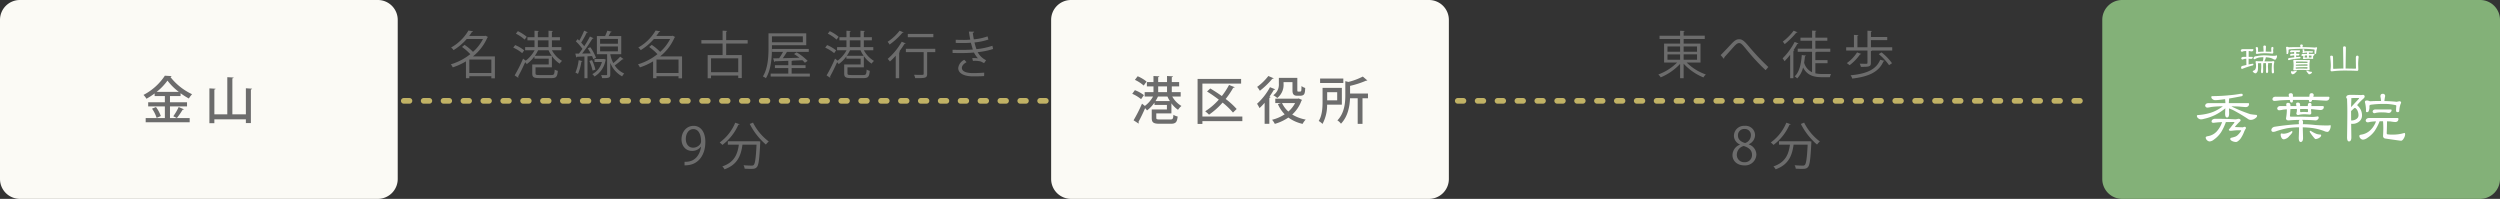 <svg id="subway_ol" xmlns="http://www.w3.org/2000/svg" xmlns:xlink="http://www.w3.org/1999/xlink" width="880" height="70" viewBox="0 0 880 70">
  <rect x="0" y="0" width="880" height="70" fill="#333333" stroke="none"/>
  <defs>
    <clipPath id="clip-path">
      <rect id="長方形_625" data-name="長方形 625" width="880" height="70" fill="none"/>
    </clipPath>
  </defs>
  <line id="線_10" data-name="線 10" x1="721.629" transform="translate(10.5 35.5)" fill="none" stroke="#c1b265" stroke-linecap="round" stroke-width="2" stroke-dasharray="2 5"/>
  <g id="グループ_3340" data-name="グループ 3340">
    <g id="グループ_3339" data-name="グループ 3339" clip-path="url(#clip-path)">
      <path id="パス_24205" data-name="パス 24205" d="M7,0H133a7,7,0,0,1,7,7V63a7,7,0,0,1-7,7H7a7,7,0,0,1-7-7V7A7,7,0,0,1,7,0" fill="#fbfaf5"/>
      <path id="パス_24206" data-name="パス 24206" d="M59.833,41.55h6.932v1.494H51.28V41.55h6.752V37.463h-5.87V35.986h5.87V33.825h-3.6V32.89a24.755,24.755,0,0,1-2.881,1.872,6.637,6.637,0,0,0-1.044-1.351,20.156,20.156,0,0,0,7.526-6.769l2.341.143a.417.417,0,0,1-.4.307,21.007,21.007,0,0,0,7.634,6.067,10.421,10.421,0,0,0-1.134,1.513,26.151,26.151,0,0,1-2.917-1.855v1.008H59.833v2.161h6v1.477h-6Zm-4.7-.054a11.826,11.826,0,0,0-1.62-3.241l1.386-.576a11.733,11.733,0,0,1,1.71,3.169Zm7.8-9.165A20.207,20.207,0,0,1,58.95,28.37a19.306,19.306,0,0,1-3.8,3.961ZM61,40.92a18.88,18.88,0,0,0,1.891-3.241l1.818.774c-.054.126-.216.18-.432.18a25.816,25.816,0,0,1-2.017,2.917Z" fill="#6c6c6c"/>
      <path id="パス_24207" data-name="パス 24207" d="M86.546,31.07l2.2.145c-.018.143-.127.251-.432.288V43.314H86.546V42H75.455v1.368H73.708V31.106l2.179.126c-.018.162-.144.252-.432.288v8.734H80.01V27.164l2.233.126c-.018.161-.144.252-.45.3V40.254h4.753Z" fill="#6c6c6c"/>
      <path id="パス_24208" data-name="パス 24208" d="M377,0H503a7,7,0,0,1,7,7V63a7,7,0,0,1-7,7H377a7,7,0,0,1-7-7V7a7,7,0,0,1,7-7" fill="#fbfaf5"/>
      <path id="パス_24209" data-name="パス 24209" d="M399.482,31.737a12.249,12.249,0,0,1,3.169,1.746l-.99,1.423a12.614,12.614,0,0,0-3.115-1.89ZM415.6,33.97h-2.971a8.888,8.888,0,0,0,3.241,3.331,6.15,6.15,0,0,0-1.206,1.35,9.6,9.6,0,0,1-2.323-2.287v3.547h-5.329V41.46c0,.522.2.594,1.314.594h3.619c.847,0,1.009-.2,1.1-1.638a4.559,4.559,0,0,0,1.494.594c-.216,2.07-.738,2.556-2.467,2.556H408.2c-2.2,0-2.791-.45-2.791-2.088V38.543h5.348v-1.6h-4.376v-.828a12.043,12.043,0,0,1-2.628,2.755,7.808,7.808,0,0,0-.667-.792c-.756,1.746-1.656,3.583-2.358,4.862a.576.576,0,0,1,.108.324.491.491,0,0,1-.054.233l-1.765-1.152a54.671,54.671,0,0,0,2.971-5.852l1.009.792a10.484,10.484,0,0,0,2.881-3.312h-2.954V32.421h3.1v-2H403.7v-1.53h2.323V26.749l2.07.126c-.018.145-.126.253-.414.289v1.729h3.115V26.749l2.088.126c-.018.145-.126.253-.414.307v1.711h2.593v1.53h-2.593v2H415.6Zm-15.142-7.13a12.68,12.68,0,0,1,3.133,1.872l-1.008,1.4a12.965,12.965,0,0,0-3.1-2Zm7.148,7.13a12.6,12.6,0,0,1-.864,1.6H411.8a10.676,10.676,0,0,1-.864-1.6Zm.072-1.549h3.115v-2h-3.115Z" fill="#6c6c6c"/>
      <path id="パス_24210" data-name="パス 24210" d="M437.306,41.01v1.639H423.244v.972h-1.693V27.794h15.322v1.639H423.244V41.01Zm-11.29-9.867c1.3.774,2.719,1.692,4.069,2.665a25.346,25.346,0,0,0,2.539-3.907c.882.36,1.44.576,2,.792a.493.493,0,0,1-.523.18,28.1,28.1,0,0,1-2.664,3.961,27.658,27.658,0,0,1,3.871,3.53l-1.3,1.259a25.714,25.714,0,0,0-3.656-3.51,26.14,26.14,0,0,1-4.771,4.249,14.938,14.938,0,0,0-1.35-1.189,22.987,22.987,0,0,0,4.789-4.1c-1.368-1.045-2.791-2.035-4.141-2.864Z" fill="#6c6c6c"/>
      <path id="パス_24211" data-name="パス 24211" d="M445.148,36.184a22.206,22.206,0,0,1-1.8,1.872,11.706,11.706,0,0,0-.865-1.53,21.931,21.931,0,0,0,4.556-5.834l1.836.738a.444.444,0,0,1-.467.162c-.451.792-.991,1.62-1.549,2.413l.378.126c-.035.126-.161.252-.432.27v9.183h-1.657Zm3.2-8.625a.438.438,0,0,1-.468.145,28.534,28.534,0,0,1-4.411,4.249,8.894,8.894,0,0,0-.954-1.368,19.016,19.016,0,0,0,3.942-3.836Zm8.8,7.095,1.188.521a.456.456,0,0,1-.216.235,11.974,11.974,0,0,1-3.259,4.9,13.808,13.808,0,0,0,4.753,1.782,6.557,6.557,0,0,0-1.1,1.513,13.419,13.419,0,0,1-5.005-2.232,16.559,16.559,0,0,1-4.772,2.232,6.94,6.94,0,0,0-.972-1.44,14.428,14.428,0,0,0,4.447-1.927,11.985,11.985,0,0,1-2.393-3.6l1.116-.36h-2.034V34.725h7.939ZM451.81,28.91v.558a5.869,5.869,0,0,1-2.215,5.024,7.486,7.486,0,0,0-1.4-.973,4.518,4.518,0,0,0,1.963-4.069V27.4h6.5v4.178c0,.594.053.666.36.666.882,0,.972,0,1.045-.45.035-.252.053-.811.071-1.513a3.87,3.87,0,0,0,1.3.684c-.09,1.873-.143,2.737-1.836,2.737h-1.026c-1.621,0-1.621-1.189-1.621-2.124V28.91Zm-.539,7.364a9.269,9.269,0,0,0,2.232,2.989,10.068,10.068,0,0,0,2.376-2.989Z" fill="#6c6c6c"/>
      <path id="パス_24212" data-name="パス 24212" d="M472.33,36.851h-5.186a13.969,13.969,0,0,1-1.62,6.769,6.873,6.873,0,0,0-1.333-1.044c1.243-1.963,1.351-4.771,1.351-6.86V30.927h6.788Zm.522-7.635h-8.175V27.65h8.175Zm-2.161,3.241h-3.528V35.32h3.528Zm10.84.469v1.656H479.6V43.6h-1.692V34.582h-2.7c-.109,2.826-.72,6.41-3.187,8.967a4.371,4.371,0,0,0-1.261-1.171c2.521-2.61,2.791-6.193,2.791-8.931V28.569l1.1.269a23.331,23.331,0,0,0,5.059-1.891l1.6,1.37c-.071.071-.179.071-.431.071a31.737,31.737,0,0,1-5.654,1.837v2.7Z" fill="#6c6c6c"/>
      <path id="パス_24213" data-name="パス 24213" d="M747,0H873a7,7,0,0,1,7,7V63a7,7,0,0,1-7,7H747a7,7,0,0,1-7-7V7a7,7,0,0,1,7-7" fill="#83b178"/>
      <path id="パス_24214" data-name="パス 24214" d="M789.525,17.292h3.446c.138,0,.214.055.222.168a.712.712,0,0,1-.168.462.69.69,0,0,1-.489.181,3.056,3.056,0,0,1-.559-.111,3.255,3.255,0,0,0-.435-.028l-.015,2.058H792.8a.169.169,0,0,1,.169.168.515.515,0,0,1-.155.378.609.609,0,0,1-.448.168c-.065,0-.233-.015-.505-.042-.111,0-.228-.005-.349-.015L791.5,22.7q.938-.2,1.471-.267a.2.2,0,0,1,.222.225.347.347,0,0,1-.279.378,29.224,29.224,0,0,0-3.612,1.2q-.434,0-.434-.322a.946.946,0,0,1,.113-.5c.037-.094.148-.163.335-.21l1.415-.336-.029-2.185a3.325,3.325,0,0,0-.994.155.848.848,0,0,1-.294.126.462.462,0,0,1-.49-.449.519.519,0,0,1,.238-.363.977.977,0,0,1,.531-.126H790.7l-.028-2.072a3.83,3.83,0,0,0-1.106.14,1.062,1.062,0,0,1-.322.126.445.445,0,0,1-.49-.434.628.628,0,0,1,.238-.378,1.069,1.069,0,0,1,.531-.112m7.379,2.183q.867,0,2.03.1c.6.047,1.106.069,1.526.069a3.252,3.252,0,0,0,.939-.168c.074,0,.111.094.111.281a1.79,1.79,0,0,1-.294.91q-.21.349-.364.349a1.379,1.379,0,0,1-.686-.237,4.4,4.4,0,0,0-1.441-.49,10.62,10.62,0,0,0-1.162-.14v.1a.969.969,0,0,1-.071.307,7.917,7.917,0,0,1-.433,1.037l2.422.028a2.681,2.681,0,0,0,.6-.112c.326,0,.49.107.49.322a6.008,6.008,0,0,0-.211,1.708q0,.617.1,1.736c0,.364-.144.546-.435.546a.341.341,0,0,1-.307-.2,2.632,2.632,0,0,1-.069-.672,24.06,24.06,0,0,1,.111-2.632c0-.075-.111-.112-.336-.112-.363,0-.723.005-1.078.013a.77.77,0,0,1,.043.267,6.93,6.93,0,0,0-.071.924l.071,1.54c0,.514-.146.77-.435.77-.223,0-.336-.256-.336-.77.029-.653.042-1.167.042-1.54,0-.271-.013-.579-.042-.924a.773.773,0,0,1,.042-.267h-.994a.756.756,0,0,1,.027.21,7.588,7.588,0,0,0-.069.967l.015,1.61c0,.5-.146.755-.435.755-.223,0-.336-.251-.336-.755q.1-1.036.1-1.61c0-.29-.014-.611-.042-.967a.636.636,0,0,1,.028-.2l-1.134.027v1.681a4.042,4.042,0,0,1-.1.951,1.687,1.687,0,0,1-.365.687.647.647,0,0,1-.406.238,1.1,1.1,0,0,1-.6-.252c-.252-.2-.377-.346-.377-.448s.074-.168.222-.225a1.273,1.273,0,0,0,.673-.475,2.59,2.59,0,0,0,.252-1.4,4.7,4.7,0,0,0-.168-1.189q0-.322.449-.322a.539.539,0,0,1,.265.055l1.834.015a4.624,4.624,0,0,0,.2-1.33v-.112a13.257,13.257,0,0,0-1.525.112,5.221,5.221,0,0,0-1.484.6c-.289,0-.434-.111-.434-.336a.578.578,0,0,1,.182-.419.787.787,0,0,1,.631-.281,17.691,17.691,0,0,1,2.841-.336m.224-3.443q.491,0,.49.434l-.1,1.708c.541,0,1.121.014,1.736.042.186,0,.28-.07.28-.21a4.637,4.637,0,0,1-.055-.827q0-.657.376-.657.393,0,.393.434a4.318,4.318,0,0,0-.111.924,5.2,5.2,0,0,1,.054.56q0,.433-.391.434a26.109,26.109,0,0,0-2.842-.113,14,14,0,0,0-2.506.225c-.262,0-.391-.144-.391-.434a1.446,1.446,0,0,0,.111-.533,5.555,5.555,0,0,0-.168-1.119q0-.323.336-.322c.3,0,.463.126.49.378v1.105c0,.141.074.211.225.211a15.51,15.51,0,0,1,1.735-.1l-.1-1.708a.384.384,0,0,1,.435-.434" fill="#fff"/>
      <path id="パス_24215" data-name="パス 24215" d="M810.106,15.654q.49,0,.49.434a4.279,4.279,0,0,0-.126.49q2.492.029,4.341.168l.489-.112c.215,0,.322.089.322.266a.57.57,0,0,1-.07.252,6.548,6.548,0,0,0-.252,1.512q0,.323-.336.322c-.176,0-.266-.094-.266-.28a10.813,10.813,0,0,1,.056-1.148c0-.028-.08-.075-.238-.14a31.442,31.442,0,0,0-4.088-.238q-2.239,0-4.185.154c-.4.018-.625.094-.672.224l-.014.056a2.9,2.9,0,0,1-.154,1.26q-.07.168-.336.168c-.141,0-.211-.056-.211-.168a11.061,11.061,0,0,0-.168-2.072q0-.336.322-.336a.8.8,0,0,1,.379.07.781.781,0,0,0,.336.1q1.512-.056,3.934-.056h.126a2.519,2.519,0,0,0-.126-.435c0-.326.148-.489.447-.489m-3.5,2.071h2.842c.1,0,.154.076.154.225a.374.374,0,0,1-.125.266.512.512,0,0,1-.365.168,4.974,4.974,0,0,0-.825-.1l-.015.644h.953c.111,0,.168.075.168.224a.321.321,0,0,1-.141.252.451.451,0,0,1-.349.182,3.149,3.149,0,0,0-.645-.1l-.013.616q.712-.071,1.2-.084c.214,0,.322.075.322.224,0,.187-.069.294-.209.322a26.81,26.81,0,0,0-2.675.322,9.3,9.3,0,0,0-.952.224.786.786,0,0,1-.209.056c-.215,0-.322-.089-.322-.266a.458.458,0,0,1,.377-.49q1.009-.14,1.806-.238l-.027-.686a6.24,6.24,0,0,0-1.064.153c-.262,0-.393-.092-.393-.279a.394.394,0,0,1,.168-.294.488.488,0,0,1,.336-.14h.938l-.014-.644a8.515,8.515,0,0,0-1.035.154q-.393,0-.393-.28a.394.394,0,0,1,.168-.294.489.489,0,0,1,.336-.141m-.056,7.336a2.948,2.948,0,0,0,.49.057,4.177,4.177,0,0,0,1.316-.28c.066,0,.1.055.1.168s-.172.327-.518.644a1.43,1.43,0,0,1-.9.5.5.5,0,0,1-.406-.224,1.117,1.117,0,0,1-.2-.658c0-.14.037-.211.112-.211m1.093-4a2.729,2.729,0,0,1,.392.028,4.843,4.843,0,0,0,.587.028h2c.449,0,.985.019,1.611.056a2.744,2.744,0,0,0,.49-.056c.261,0,.391.111.391.336a.479.479,0,0,1-.041.1,2.285,2.285,0,0,0-.084.56q-.044.546-.043,1.161,0,.393.056,1.079c0,.252-.131.377-.392.377q-1.358-.111-2.45-.111a16.365,16.365,0,0,0-1.763.056q-.309.027-.756.112-.393,0-.393-.322a11.952,11.952,0,0,0,.112-1.512,11.881,11.881,0,0,0-.112-1.5.347.347,0,0,1,.393-.392m2.519,3.066q.842,0,1.848.056.225,0,.225-.168v-.378q-2.59,0-4.047.112H808.1c-.009.075-.019.149-.027.224,0,.14.107.21.322.21q.756-.057,1.763-.056m-2.015-.981h4.088v-.489q-2.563,0-3.99.112a.239.239,0,0,1-.084-.014c0,.14-.005.27-.014.391m.041-.979h4.047v-.336a.1.1,0,0,0-.113-.112q-1.26-.055-3.668-.056c-.177,0-.266.074-.266.224Zm2.576-4.816c.252,0,.379.088.379.266a1.28,1.28,0,0,1-.057.336.1.1,0,0,0,.112.111,13.216,13.216,0,0,1,1.33-.055q.364,0,1.512.055c.076,0,.113.052.113.155a.3.3,0,0,1-.127.266.447.447,0,0,1-.266.07c-.41-.037-.756-.056-1.035-.056v.49h1.805c.113,0,.168.074.168.224a.319.319,0,0,1-.139.252.531.531,0,0,1-.3.181,2.557,2.557,0,0,1-.056.393,3.739,3.739,0,0,0,.056.476c0,.149-.094.224-.279.224q-.672-.056-1.4-.056-.462,0-1.554.112c-.252,0-.377-.093-.377-.28a2.232,2.232,0,0,0,.111-.546,1.642,1.642,0,0,0-.041-.308c-.076.009-.154.024-.238.042-.252,0-.379-.094-.379-.28a.446.446,0,0,1,.154-.308.523.523,0,0,1,.336-.126h1.5l-.014-.476q-.365.013-.7.056a2.055,2.055,0,0,0-.532.112.557.557,0,0,1-.14.028c-.149,0-.223-.07-.223-.21a.45.45,0,0,1,.07-.182,1,1,0,0,0,.041-.28,1.047,1.047,0,0,0-.041-.252.752.752,0,0,1-.07-.224q0-.21.279-.21m.532,2.211a.287.287,0,0,1,.015.084,1.033,1.033,0,0,1-.113.435c0,.112.051.168.154.168h.77l-.028-.714h-.349a4.268,4.268,0,0,0-.449.027m.714,5.279a.526.526,0,0,1,.07.013,5.7,5.7,0,0,0,.966.351,2.518,2.518,0,0,0,.658.07c.075,0,.113.056.113.168a.535.535,0,0,1-.252.406,1.488,1.488,0,0,1-.729.308.251.251,0,0,1-.181-.084,9.52,9.52,0,0,1-.756-.952.244.244,0,0,1-.043-.112c0-.113.052-.168.154-.168m.715-4.592h.825c.075,0,.112-.056.112-.168v-.49c-.271-.019-.583-.032-.937-.042Z" fill="#fff"/>
      <path id="パス_24216" data-name="パス 24216" d="M820.662,19.588q.5,0,.546.435.055.964.056,3.989c0,.149.093.224.28.224q1.665-.1,3.332-.112l-.112-7.322c0-.326.149-.49.448-.49.364,0,.546.164.546.49l-.112,7.322q1.567.015,3.387.056c.188,0,.281-.088.281-.266q-.057-1.2-.056-3.5,0-.826.49-.826c.326,0,.49.182.49.546a20.865,20.865,0,0,0-.168,2.52q.055,1.371.056,1.806c0,.327-.146.49-.435.49q-1.512-.113-4.592-.112a32.38,32.38,0,0,0-4.269.28.439.439,0,0,1-.49-.5,10.978,10.978,0,0,0,.112-1.54q0-1.021-.224-3.108,0-.378.434-.378" fill="#fff"/>
      <path id="パス_24217" data-name="パス 24217" d="M789.064,33.007c.24,0,.36.129.36.384a.427.427,0,0,1-.264.456q-2.544.5-4.536.841a1.575,1.575,0,0,1,.024.287c-.049.465-.08.9-.1,1.32H791.3q.36,0,.383.264a1.174,1.174,0,0,1-.287.792,1.137,1.137,0,0,1-.841.337q-.5,0-2.495-.192-1.25-.049-2.617-.073a2.77,2.77,0,0,1,.289.168,51.662,51.662,0,0,0,6.36,2.592q.816.146,1.944.24c.3,0,.456.121.456.361,0,.3-.248.616-.744.935a2.682,2.682,0,0,1-1.512.481,1.688,1.688,0,0,1-1.032-.384q-2.112-1.416-4.8-2.881a12.332,12.332,0,0,0-1.8-.767l.049,1.776q0,1.416-.744,1.416-.672,0-.672-1.416.047-1.033.072-1.824a18.462,18.462,0,0,1-3.625,2.376,17.7,17.7,0,0,1-3.912,1.343,3.722,3.722,0,0,1-.959.168,1.493,1.493,0,0,1-1.1-.431,1,1,0,0,1-.408-.792c0-.176.128-.273.383-.288a19.543,19.543,0,0,0,3.84-.624,12.072,12.072,0,0,0,2.424-.912,16.584,16.584,0,0,0,2.5-1.537,30.727,30.727,0,0,0-4.151.241,7.629,7.629,0,0,1-1.248.215.781.781,0,0,1-.84-.744,1.088,1.088,0,0,1,.407-.647,1.845,1.845,0,0,1,.912-.193h5.809c-.016-.416-.049-.855-.1-1.32V34.9q-.554.072-1.056.143-1.824.218-2.4.216a1.574,1.574,0,0,1-1.08-.431.988.988,0,0,1-.336-.7c0-.175.129-.271.385-.288q3.576-.046,5.88-.311a37.178,37.178,0,0,0,3.936-.5c.192-.016.36-.025.5-.025m-9.576,8.809q4.392,0,7.32.191a4.34,4.34,0,0,0,1.032-.191q.84,0,.839.575a.513.513,0,0,1-.263.385,18.95,18.95,0,0,0-1.7,1.848.084.084,0,0,0,.1.1l2.711.1a1.336,1.336,0,0,1,.576-.192c.305,0,.456.16.456.479a.577.577,0,0,1-.143.313,6.814,6.814,0,0,0-.553,1.128,11.173,11.173,0,0,1-1.151,2.183,3.863,3.863,0,0,1-1.009.985,1.1,1.1,0,0,1-.6.263,3.341,3.341,0,0,1-1.463-.359q-.6-.36-.6-.672a.456.456,0,0,1,.36-.456,12.476,12.476,0,0,0,1.248-.336,2.691,2.691,0,0,0,1.008-.6,6.988,6.988,0,0,0,1.224-1.511.171.171,0,0,0-.193-.193,17.675,17.675,0,0,0-2.687.12,5.56,5.56,0,0,1-.792.073q-.649,0-.649-.384a.345.345,0,0,1,.144-.265,2.8,2.8,0,0,0,.385-.431q.646-.84,1.439-1.825c0-.128-.095-.191-.287-.191q-1.321,0-2.736.023a.367.367,0,0,0-.072.193,18.3,18.3,0,0,1-1.608,3.359,9.693,9.693,0,0,1-2.545,2.616,2.726,2.726,0,0,1-1.463.649,1.32,1.32,0,0,1-.841-.336,1.426,1.426,0,0,1-.575-1.057q0-.358.84-.479a5.364,5.364,0,0,0,3.024-1.632,9.025,9.025,0,0,0,1.9-3.288h-.264a24.672,24.672,0,0,0-2.688.24q-.744,0-.744-.48a.844.844,0,0,1,.36-.672,1.582,1.582,0,0,1,.672-.264" fill="#fff"/>
      <path id="パス_24218" data-name="パス 24218" d="M802.792,37.328h2.04c-.032-.16-.057-.32-.073-.48a.573.573,0,0,1,.649-.648c.559,0,.84.312.84.936v.192h2.088q-.05-.312-.12-.672c0-.368.192-.553.576-.553.511,0,.792.217.84.649v.576h2.711q0-1.128.672-1.128.648,0,.649.744a3.245,3.245,0,0,0-.073.384H817.6a.344.344,0,0,1,.385.36,1.031,1.031,0,0,1-.289.72,1.187,1.187,0,0,1-.84.312q-.551,0-2.711-.264c-.209-.016-.432-.024-.673-.024v.24c.064.544.1.9.1,1.08,0,.384-.217.576-.648.576a14.849,14.849,0,0,0-1.968-.1,7.377,7.377,0,0,0-1.968.264c-.449,0-.672-.216-.672-.648a3.033,3.033,0,0,0,.192-1.032q0-.216-.024-.456-1.248,0-2.256.048-.05,1.128-.168,2.376c0,.192.127.288.383.288h3.912l3.769.1a15.01,15.01,0,0,0,1.7-.192c.24,0,.359.16.359.48a.811.811,0,0,1-.287.552,1.1,1.1,0,0,1-.816.384q-2.136-.192-4.777-.192a.9.9,0,0,1,.361.84c-.016.225-.032.448-.049.672q1.992.024,4.369.288,2.207.168,4.2.168a6.583,6.583,0,0,0,1.129-.1c.063,0,.1.1.1.288a3.086,3.086,0,0,1-.336,1.344q-.408.72-.793.72a2.609,2.609,0,0,1-1.176-.288,20.141,20.141,0,0,0-4.463-1.1q-1.322-.168-3.072-.216v.216l.1,3.456q0,1.488-.84,1.488-.672,0-.672-1.488.1-2.207.1-3.456v-.216a27.159,27.159,0,0,0-4.08.312,31.137,31.137,0,0,0-4.033,1.08,3.042,3.042,0,0,1-.983.216.627.627,0,0,1-.648-.672,1.059,1.059,0,0,1,.359-.744,1.362,1.362,0,0,1,.769-.384,81.462,81.462,0,0,1,8.567-.912,4.907,4.907,0,0,0-.047-.672q0-.648.359-.84-2.278.024-3.912.192c-.623,0-.935-.255-.935-.768a16.459,16.459,0,0,0,.288-2.664,4.36,4.36,0,0,0-.025-.48c-.5.033-.927.072-1.295.12a8.263,8.263,0,0,1-1.32.216.679.679,0,0,1-.744-.648.974.974,0,0,1,.384-.649,1.61,1.61,0,0,1,.84-.191m-1.7-3.288h4.656l-.145-.576q0-.648.744-.648a.658.658,0,0,1,.745.744v.48h5.784l.048-.384q0-.84.744-.84a.658.658,0,0,1,.744.744l-.145.48h5.3c.24,0,.367.1.384.288a1.245,1.245,0,0,1-.288.792,1.189,1.189,0,0,1-.84.312q-.7,0-3.408-.192l-1.561-.048-.1.336a.646.646,0,0,1-.576.384q-.454,0-.455-.552l.024-.168q-1.632-.024-3.409-.024h-2.255v.36c-.016.384-.168.575-.456.575q-.482,0-.576-.671l-.048-.24q-2.4.049-3.745.168-1.27.168-1.631.168c-.464-.015-.712-.232-.745-.648a1,1,0,0,1,.361-.648,1.59,1.59,0,0,1,.84-.192m1.968,12.936a5.762,5.762,0,0,0,.864.1,5.929,5.929,0,0,0,2.712-.936.255.255,0,0,1,.288.288q0,.384-1.1,1.464a2.919,2.919,0,0,1-1.9,1.152.92.92,0,0,1-.768-.432,2.161,2.161,0,0,1-.36-1.248q0-.384.264-.384m6.576-8.616v.84c0,.176.127.264.383.264a6.016,6.016,0,0,1,.937-.072,9.319,9.319,0,0,1,1.1.072q.382,0,.383-.361a6.775,6.775,0,0,1-.071-.719q-1.32-.024-2.736-.024m3.647,7.68a.668.668,0,0,1,.145.048,10.77,10.77,0,0,0,1.968,1.032,4.893,4.893,0,0,0,1.367.24c.193,0,.289.088.289.264a.984.984,0,0,1-.5.768,2.965,2.965,0,0,1-1.392.552.5.5,0,0,1-.385-.192,18.044,18.044,0,0,1-1.656-2.16.5.5,0,0,1-.1-.264q0-.288.264-.288" fill="#fff"/>
      <path id="パス_24219" data-name="パス 24219" d="M827.2,33.391q2.066,0,3.841.073a4.7,4.7,0,0,0,.672-.073.573.573,0,0,1,.647.649q0,.312-.623.84a19.462,19.462,0,0,0-1.992,2.064.4.4,0,0,0,.072.191,4.906,4.906,0,0,1,1.152,1.464,4.828,4.828,0,0,1,.456,1.992,2.666,2.666,0,0,1-1.057,2.233,3.528,3.528,0,0,1-2.231.767c-.193,0-.369-.007-.529-.023l.072,4.728q0,1.488-.839,1.488-.674,0-.672-1.488.094-5.76.095-8.976,0-1.9-.095-4.248a2.2,2.2,0,0,1,.023-.336.461.461,0,0,1-.311-.5.708.708,0,0,1,.456-.673,2.52,2.52,0,0,1,.863-.168m.408,1.2a1.494,1.494,0,0,1,.072.481q-.07,1.392-.1,2.64l2.807-3.024a.169.169,0,0,0-.192-.192h-1.728a6.907,6.907,0,0,0-.864.1m-.023,4.464v.265l.023,3.071a2.99,2.99,0,0,0,2.041-.647,1.58,1.58,0,0,0,.551-1.153,3.974,3.974,0,0,0-.407-1.751q-.529-.865-.912-.865a.624.624,0,0,0-.265.145l-.743.7a1.642,1.642,0,0,1-.288.239m6.359,2.473H843.9c.224.016.344.111.359.288a1.245,1.245,0,0,1-.263.792,1.171,1.171,0,0,1-.864.336,15.943,15.943,0,0,1-1.752-.217c-.369-.015-.752-.023-1.152-.023v.143q0,1.562-.1,3.937,0,.408.215.479a11.085,11.085,0,0,0,1.945.1,12.905,12.905,0,0,0,4.032-.576q.286,0,.287.479a2.892,2.892,0,0,1-.455,1.393q-.5.864-.961.863-.336,0-5.567-.767a.881.881,0,0,1-.792-.936q.1-1.9.095-2.9t-.095-2.256h-.552q-.36,0-.673.023v.073c-.031,0-.063.072-.1.215a18.654,18.654,0,0,1-1.632,3.121,9.7,9.7,0,0,1-2.591,2.448,2.964,2.964,0,0,1-1.489.6,1.244,1.244,0,0,1-.792-.311,1.375,1.375,0,0,1-.527-1.008q0-.36.744-.456a5.865,5.865,0,0,0,3.119-1.536,7.975,7.975,0,0,0,2.016-3.12,16.577,16.577,0,0,0-1.991.168,5.264,5.264,0,0,1-.888.168c-.465-.033-.713-.248-.744-.649a.9.9,0,0,1,.384-.647,1.331,1.331,0,0,1,.815-.216m4.8-8.521a.743.743,0,0,1,.84.84,15.524,15.524,0,0,0-.264,1.7q2.446.05,4.295.265l.937-.192c.432,0,.647.16.647.479a.716.716,0,0,1-.144.385,8.7,8.7,0,0,0-.5,2.424.488.488,0,0,1-.552.552c-.385,0-.576-.184-.576-.552a13.249,13.249,0,0,1,.095-1.68q0-.1-.24-.24a18.2,18.2,0,0,0-4.176-.433,33.5,33.5,0,0,0-4.343.265c-.369.032-.592.136-.672.311l-.048.193a3.364,3.364,0,0,1-.265,1.775.536.536,0,0,1-.576.361c-.239,0-.359-.088-.359-.264a12.494,12.494,0,0,0-.384-3.288q0-.552.647-.552a1.6,1.6,0,0,1,.7.12,1.726,1.726,0,0,0,.624.144q1.3-.1,3.383-.1h.337a12.047,12.047,0,0,0-.24-1.584c0-.624.279-.937.84-.937M836.2,38.528h5.353c.175.016.272.08.288.191a1.082,1.082,0,0,1-.264.721,1.048,1.048,0,0,1-.769.312,6.125,6.125,0,0,1-.839-.12,14.733,14.733,0,0,0-1.512-.073,9.559,9.559,0,0,0-2.136.168,2.324,2.324,0,0,1-.48.12.626.626,0,0,1-.672-.647.744.744,0,0,1,.336-.5,1.277,1.277,0,0,1,.695-.168" fill="#fff"/>
      <path id="パス_24220" data-name="パス 24220" d="M174.2,19.842v7.724H172.96v-.755H165.2v.719h-1.188V21.589a21.864,21.864,0,0,1-4.645,2.124,4.126,4.126,0,0,0-.685-1.062,20.586,20.586,0,0,0,6.86-3.583,18.532,18.532,0,0,0-2.917-2.539l.9-.738a17.775,17.775,0,0,1,2.971,2.467,15.468,15.468,0,0,0,3.511-4.52h-5.726a20.231,20.231,0,0,1-4.627,3.907,3.8,3.8,0,0,0-.864-.917,16.313,16.313,0,0,0,6.1-5.979l1.621.271c-.036.144-.162.234-.4.234a14.779,14.779,0,0,1-.955,1.386h5.546l.216-.072.882.468a.548.548,0,0,1-.234.162,17.107,17.107,0,0,1-5.077,6.644Zm-9,5.852h7.76V20.959H165.2Z" fill="#6c6c6c"/>
      <path id="パス_24221" data-name="パス 24221" d="M181.345,15.863a13.125,13.125,0,0,1,3.169,1.855l-.7.99a13.532,13.532,0,0,0-3.151-1.944ZM197.6,17.7h-3.313a9.421,9.421,0,0,0,3.564,3.745,3.919,3.919,0,0,0-.846.954,10.06,10.06,0,0,1-2.737-2.664v3.961h-5.761V25.8c0,.522.216.612,1.4.612h4.177c.936,0,1.081-.252,1.171-1.927a3.268,3.268,0,0,0,1.1.45c-.18,2.089-.576,2.557-2.2,2.557h-4.285c-1.981,0-2.521-.306-2.521-1.674V22.687h5.8V20.652h-5.024v-.81a12.093,12.093,0,0,1-2.7,2.719,5.76,5.76,0,0,0-.558-.666c-.793,1.783-1.765,3.763-2.485,5.023a.4.4,0,0,1,.09.252.363.363,0,0,1-.054.2l-1.26-.828a52.754,52.754,0,0,0,2.97-5.905l.919.719a11.494,11.494,0,0,0,3.133-3.655h-3.332V16.583h3.295V14.206h-2.484V13.09h2.484V10.821l1.531.09c-.018.126-.108.217-.36.253V13.09h3.763V10.821l1.548.09c-.018.126-.126.217-.36.253V13.09H197.1v1.116h-2.827v2.377H197.6Zm-15.323-6.733a13.2,13.2,0,0,1,3.133,2l-.739.973a13.246,13.246,0,0,0-3.078-2.089Zm7.13,6.733a13.4,13.4,0,0,1-1.135,1.946h5.942A10.081,10.081,0,0,1,193.1,17.7Zm-.09-1.116h3.763V14.206h-3.763Z" fill="#6c6c6c"/>
      <path id="パス_24222" data-name="パス 24222" d="M207.788,16.619a15.2,15.2,0,0,1,2,3.728l-.972.467a7.631,7.631,0,0,0-.414-1.08c-.54.036-1.08.054-1.6.09V27.53h-1.08V19.878c-1.008.036-1.908.072-2.629.108a.31.31,0,0,1-.252.235l-.324-1.351h1.26c.4-.486.811-1.045,1.243-1.657a17.4,17.4,0,0,0-2.323-2.664l.63-.775c.18.163.379.342.576.54a27.176,27.176,0,0,0,1.711-3.51l1.279.54c-.055.107-.18.162-.379.162A28.321,28.321,0,0,1,204.565,15a12.768,12.768,0,0,1,1.08,1.278,36.467,36.467,0,0,0,2.017-3.421l1.26.594a.457.457,0,0,1-.4.162,51.815,51.815,0,0,1-3.619,5.24l3.043-.054a17.241,17.241,0,0,0-1.062-1.782Zm-2.773,4.9a.359.359,0,0,1-.36.179,16.594,16.594,0,0,1-1.207,4.322c-.252-.163-.648-.342-.9-.468a15.577,15.577,0,0,0,1.135-4.375Zm3.367-.361a15.486,15.486,0,0,1,1.206,3.35c-.216.071-.432.162-1.008.342a14.8,14.8,0,0,0-1.134-3.4Zm4.213-.431.684.305a.28.28,0,0,1-.126.162,8.306,8.306,0,0,1-3.889,5.745,3.875,3.875,0,0,0-.774-.847,6.727,6.727,0,0,0,3.385-4.268h-2.611V20.778H212.4Zm2.233-1.657A9.5,9.5,0,0,0,215.89,22.2a20.078,20.078,0,0,0,2.431-2.268c.882.666,1.026.755,1.152.864a.383.383,0,0,1-.4.09,32.88,32.88,0,0,1-2.682,2.142,7.641,7.641,0,0,0,3.331,2.845,6.006,6.006,0,0,0-.739,1.008,9.3,9.3,0,0,1-4.159-4.736V26.18c0,1.224-.5,1.333-2.881,1.333a4.167,4.167,0,0,0-.342-1.081c.864.018,1.6.018,1.818.018.235-.018.288-.072.288-.27V19.068h-3.6V12.694h2.881a16.039,16.039,0,0,0,.793-1.909l1.512.379c-.036.107-.162.18-.36.18-.18.378-.432.882-.7,1.35h4.447v6.374Zm-3.6-3.673h6.284V13.7h-6.284Zm0,2.665h6.284V16.35h-6.284Z" fill="#6c6c6c"/>
      <path id="パス_24223" data-name="パス 24223" d="M240.083,19.842v7.724H238.84v-.755h-7.76v.719h-1.188V21.589a21.886,21.886,0,0,1-4.645,2.124,4.152,4.152,0,0,0-.685-1.062,20.6,20.6,0,0,0,6.86-3.583,18.532,18.532,0,0,0-2.917-2.539l.9-.738a17.726,17.726,0,0,1,2.97,2.467,15.455,15.455,0,0,0,3.512-4.52h-5.726a20.231,20.231,0,0,1-4.627,3.907,3.821,3.821,0,0,0-.865-.917,16.309,16.309,0,0,0,6.1-5.979l1.621.271c-.037.144-.163.234-.4.234a14.776,14.776,0,0,1-.955,1.386h5.546l.216-.072.882.468a.548.548,0,0,1-.234.162,17.1,17.1,0,0,1-5.078,6.644Zm-9,5.852h7.76V20.959h-7.76Z" fill="#6c6c6c"/>
      <path id="パス_24224" data-name="パス 24224" d="M263.177,15.323h-7.562v4.069h5.491v8.085h-1.242v-.9h-9.579v.973H249.1V19.392h5.257V15.323h-7.472V14.135h7.472v-3.35l1.621.109c-.018.126-.108.215-.36.251v2.99h7.562Zm-3.313,5.221h-9.579v4.862h9.579Z" fill="#6c6c6c"/>
      <path id="パス_24225" data-name="パス 24225" d="M271.723,15.9v.918c0,3.116-.252,7.653-2.124,10.713a4.442,4.442,0,0,0-1.063-.612c1.818-2.971,1.981-7.13,1.981-10.1V11.74H283.8V15.9Zm6.932,10.011h6.41v1.027H271.273V25.91h6.212V23.966h-4.717V22.957h4.717V21.408c-1.783.072-3.421.127-4.664.162a.33.33,0,0,1-.27.235l-.414-1.261,2.107-.035a19.854,19.854,0,0,0,1.386-2.251h-3.853V17.231h12.91v1.027H277c-.378.648-.918,1.494-1.459,2.232,1.8-.053,3.835-.09,5.852-.162-.612-.468-1.278-.936-1.891-1.314l.9-.594a18.887,18.887,0,0,1,3.889,3.007l-.973.666a10.206,10.206,0,0,0-.881-.9l-3.458.162a.446.446,0,0,1-.324.126v1.477h4.9v1.009h-4.9ZM282.6,12.784H271.723v2.089H282.6Z" fill="#6c6c6c"/>
      <path id="パス_24226" data-name="パス 24226" d="M291.145,15.863a13.1,13.1,0,0,1,3.168,1.855l-.7.99a13.532,13.532,0,0,0-3.151-1.944ZM307.4,17.7H304.09a9.424,9.424,0,0,0,3.565,3.745,3.92,3.92,0,0,0-.846.954,10.06,10.06,0,0,1-2.737-2.664v3.961h-5.761V25.8c0,.522.215.612,1.4.612h4.177c.936,0,1.081-.252,1.17-1.927a3.281,3.281,0,0,0,1.1.45c-.181,2.089-.577,2.557-2.2,2.557h-4.285c-1.981,0-2.521-.306-2.521-1.674V22.687h5.8V20.652h-5.024v-.81a12.075,12.075,0,0,1-2.7,2.719,5.658,5.658,0,0,0-.558-.666c-.792,1.783-1.764,3.763-2.485,5.023a.391.391,0,0,1,.091.252.363.363,0,0,1-.054.2l-1.261-.828a52.575,52.575,0,0,0,2.971-5.905l.919.719a11.479,11.479,0,0,0,3.132-3.655h-3.331V16.583h3.3V14.206h-2.484V13.09h2.484V10.821l1.531.09c-.018.126-.108.217-.36.253V13.09h3.763V10.821l1.548.09c-.018.126-.126.217-.36.253V13.09H306.9v1.116h-2.827v2.377H307.4Zm-15.322-6.733a13.193,13.193,0,0,1,3.132,2l-.738.973a13.233,13.233,0,0,0-3.079-2.089Zm7.13,6.733a13.4,13.4,0,0,1-1.135,1.946h5.942A10.08,10.08,0,0,1,302.9,17.7Zm-.09-1.116h3.763V14.206h-3.763Z" fill="#6c6c6c"/>
      <path id="パス_24227" data-name="パス 24227" d="M318.056,11.4c-.036.09-.18.163-.4.126a24.671,24.671,0,0,1-4.519,4.16,5.947,5.947,0,0,0-.7-.972,17.267,17.267,0,0,0,4.214-3.907ZM315.3,27.53V19.608a24.671,24.671,0,0,1-2.052,2.053,7.367,7.367,0,0,0-.774-.936,22.979,22.979,0,0,0,4.933-6.033l1.4.577a.365.365,0,0,1-.414.144,27.762,27.762,0,0,1-1.854,2.7l.324.109c-.036.108-.144.2-.36.234V27.53ZM329.22,17.178v1.17h-2.864v7.616c0,1.513-.576,1.549-4.212,1.549a4.658,4.658,0,0,0-.4-1.189c.793.018,1.531.036,2.089.036,1.17,0,1.3,0,1.3-.414v-7.6h-6.266v-1.17Zm-.685-4.088h-8.984V11.938h8.984Z" fill="#6c6c6c"/>
      <path id="パス_24228" data-name="パス 24228" d="M349.577,17.249a26.932,26.932,0,0,1-5.438,1.116,6.673,6.673,0,0,0,2.971,2.827l-.72,1.026c-.252-.126-.72-.341-1.044-.54a7.568,7.568,0,0,0-2.125-.27c-.252,0-.5.018-.738.036l-.252-.99a12.213,12.213,0,0,1,2.016.072,9.131,9.131,0,0,1-1.422-2.034,45.555,45.555,0,0,1-4.825.179c-.883,0-1.873,0-2.683-.017l-.018-1.135c.81.018,1.854.036,2.755.036,1.476,0,2.935,0,4.393-.126-.2-.558-.486-1.585-.7-2.394-.72.071-1.531.107-2.269.107-.972,0-2.214,0-3.061-.036V13.99c1.08.055,2.269.055,3.043.055.648,0,1.387-.037,2.071-.091-.163-.828-.343-1.819-.486-2.826l1.854.017c0,.216-.162.342-.486.4.108.774.234,1.6.378,2.3a18.822,18.822,0,0,0,4.826-1.045l.306,1.117a21.811,21.811,0,0,1-4.9,1.026,21.273,21.273,0,0,0,.684,2.359,25.885,25.885,0,0,0,5.618-1.188Zm-3.169,9.525c-.99.072-2.179.107-3.961.107-2.917-.017-5.185-.954-5.149-2.988a3.788,3.788,0,0,1,2.124-2.845l.81.829c-1.044.557-1.656,1.314-1.656,2,0,1.278,1.584,1.837,3.871,1.854,1.35,0,2.773-.071,4-.161Z" fill="#6c6c6c"/>
      <path id="パス_24229" data-name="パス 24229" d="M246.723,51.626a3.811,3.811,0,0,1-3.1,1.494c-2.3,0-3.727-1.8-3.727-4.087,0-2.467,1.62-4.736,4.267-4.736,2.521,0,4.124,2.2,4.124,5.636,0,4.484-2.269,7.6-5.726,8.139a8.1,8.1,0,0,1-1.6.126V56.956a6.723,6.723,0,0,0,1.386-.091c2.268-.323,3.979-2.16,4.429-5.239Zm-5.312-2.683c0,1.818,1.025,3.043,2.574,3.043,1.459,0,2.791-1.116,2.791-2.2,0-2.592-.954-4.339-2.737-4.339-1.566,0-2.628,1.476-2.628,3.493" fill="#6c6c6c"/>
      <path id="パス_24230" data-name="パス 24230" d="M260.348,43.722c-.072.126-.2.179-.432.162a17.893,17.893,0,0,1-5.636,7.13,7.567,7.567,0,0,0-.954-.865A16.13,16.13,0,0,0,258.8,43.2Zm6.3,6.013.288-.017.684.071c0,.127-.018.289-.018.433-.288,5.815-.559,7.9-1.188,8.588-.5.577-1.044.63-2.143.63-.612,0-1.387-.017-2.161-.072a2.807,2.807,0,0,0-.4-1.206c1.225.108,2.395.126,2.827.126.378,0,.594-.036.774-.234.469-.468.757-2.341.99-7.13h-4.951c-.486,3.457-1.494,6.95-6.32,8.678a4.153,4.153,0,0,0-.774-1.026c4.358-1.458,5.383-4.483,5.816-7.652h-3.871V49.735Zm-1.585-6.571a18.908,18.908,0,0,0,5.546,6.644,5.748,5.748,0,0,0-1.009,1.08,23.79,23.79,0,0,1-5.689-7.256Z" fill="#6c6c6c"/>
      <path id="パス_24231" data-name="パス 24231" d="M598.58,22H593.7a17.853,17.853,0,0,0,6.752,4.213,5.288,5.288,0,0,0-.847,1.045,19.347,19.347,0,0,1-6.967-4.844V27.53H591.4V22.489a19.675,19.675,0,0,1-6.824,4.736,5.011,5.011,0,0,0-.846-1.009A18.258,18.258,0,0,0,590.352,22h-4.591V15.358H591.4V13.721h-7.238V12.568H591.4V10.821l1.6.09c-.019.126-.108.217-.36.253v1.4h7.436v1.153h-7.436v1.637h5.941Zm-11.631-3.8H591.4V16.35h-4.447Zm0,2.826H591.4V19.139h-4.447Zm10.407-4.68h-4.718V18.2h4.718Zm0,2.79h-4.718v1.891h4.718Z" fill="#6c6c6c"/>
      <path id="パス_24232" data-name="パス 24232" d="M605.668,19.392c.756-.72,2.61-2.683,3.565-3.709,1.386-1.53,2.071-1.872,2.971-1.872,1.08,0,1.855.684,3.457,2.593a83.79,83.79,0,0,0,6.788,7.183l-.954,1.117a72,72,0,0,1-6.482-6.95c-1.531-1.873-2.089-2.592-2.827-2.592-.72,0-1.279.593-2.376,1.835-.613.7-2.072,2.305-2.846,3.169a.515.515,0,0,1-.2.5Z" fill="#6c6c6c"/>
      <path id="パス_24233" data-name="パス 24233" d="M630.131,19.284a23.335,23.335,0,0,1-1.98,2.268,8.273,8.273,0,0,0-.667-1.026,22.845,22.845,0,0,0,4.231-5.762l1.351.523a.4.4,0,0,1-.414.162,25.067,25.067,0,0,1-1.369,2.232l.342.108c-.036.108-.143.2-.36.217V27.53h-1.134Zm2.574-7.941c-.071.163-.252.163-.4.144a29.044,29.044,0,0,1-4.088,4.052,6.129,6.129,0,0,0-.684-.883,19.424,19.424,0,0,0,3.835-3.853Zm6.3,10.894V25.82a12.083,12.083,0,0,0,2.467.233c.414,0,2.485,0,3.061-.017a4.028,4.028,0,0,0-.4,1.134h-2.755c-2.953,0-5.239-.612-6.7-3.421a8.091,8.091,0,0,1-2.071,3.853,4.386,4.386,0,0,0-.881-.72c1.6-1.458,2.268-4.231,2.5-7.508l1.476.2c-.018.144-.143.216-.359.234-.073.774-.162,1.531-.288,2.269a5.208,5.208,0,0,0,2.79,3.349v-7.2H632.8v-1.1h5.059V14.332h-4.1V13.27h4.1v-2.5l1.512.09c-.017.126-.126.216-.36.252V13.27h4.214v1.062h-4.214v2.791h5.258v1.1H639.35c-.036.09-.145.162-.343.2v2.755h4.286v1.062Z" fill="#6c6c6c"/>
      <path id="パス_24234" data-name="パス 24234" d="M658.572,16.636h7.49v1.153h-7.147c-.036.108-.145.18-.361.234v4.142c0,1.314-.648,1.368-3.529,1.368a4.6,4.6,0,0,0-.4-1.116c1.117.036,2.071.036,2.359.036.288-.019.36-.09.36-.307V17.789h-7.49V16.636h2.736V12.28l1.567.107c-.018.126-.109.216-.342.252v4h3.529V10.8l1.584.108c-.017.126-.108.216-.36.234v1.873h5.744v1.116h-5.744Zm-3.421,2.341a.349.349,0,0,1-.4.145,17.046,17.046,0,0,1-3.692,3.835,8.329,8.329,0,0,0-.99-.739,13.457,13.457,0,0,0,3.619-3.781Zm8.175,2.449c-.036.109-.145.162-.36.18-1.549,3.638-5.024,5.366-10.984,6.05a3.362,3.362,0,0,0-.594-1.153c5.69-.521,9.038-2.034,10.443-5.473Zm1.62,1.513a19.191,19.191,0,0,0-3.619-3.89l.973-.612a18.731,18.731,0,0,1,3.691,3.817Z" fill="#6c6c6c"/>
      <path id="パス_24235" data-name="パス 24235" d="M612.446,50.852a3.39,3.39,0,0,1-2.107-3.043,3.541,3.541,0,0,1,3.818-3.511,3.3,3.3,0,0,1,3.619,3.277,3.53,3.53,0,0,1-2.215,3.187v.072a3.839,3.839,0,0,1,2.682,3.529,3.948,3.948,0,0,1-4.249,3.853c-2.574,0-4.159-1.639-4.159-3.583a4,4,0,0,1,2.611-3.709Zm4.267,3.673c0-1.693-1.134-2.557-2.917-3.133a3.175,3.175,0,0,0-2.43,3.006,2.557,2.557,0,0,0,2.647,2.7,2.51,2.51,0,0,0,2.7-2.575m-4.951-6.86c-.019,1.44,1.008,2.232,2.5,2.683a2.881,2.881,0,0,0,2.053-2.647A2.123,2.123,0,0,0,614.1,45.4a2.19,2.19,0,0,0-2.341,2.269" fill="#6c6c6c"/>
      <path id="パス_24236" data-name="パス 24236" d="M630.339,43.722c-.072.126-.2.179-.431.162a17.9,17.9,0,0,1-5.636,7.13,7.579,7.579,0,0,0-.955-.865,16.115,16.115,0,0,0,5.473-6.95Zm6.3,6.013.288-.017.685.071c0,.127-.019.289-.019.433-.288,5.815-.558,7.9-1.188,8.588-.5.577-1.044.63-2.143.63-.611,0-1.386-.017-2.16-.072a2.808,2.808,0,0,0-.4-1.206c1.225.108,2.4.126,2.828.126a.92.92,0,0,0,.774-.234c.468-.468.756-2.341.99-7.13h-4.951c-.486,3.457-1.495,6.95-6.32,8.678a4.182,4.182,0,0,0-.775-1.026c4.358-1.458,5.384-4.483,5.816-7.652H626.2V49.735Zm-1.584-6.571a18.916,18.916,0,0,0,5.545,6.644,5.776,5.776,0,0,0-1.008,1.08,23.775,23.775,0,0,1-5.689-7.256Z" fill="#6c6c6c"/>
    </g>
  </g>
</svg>
